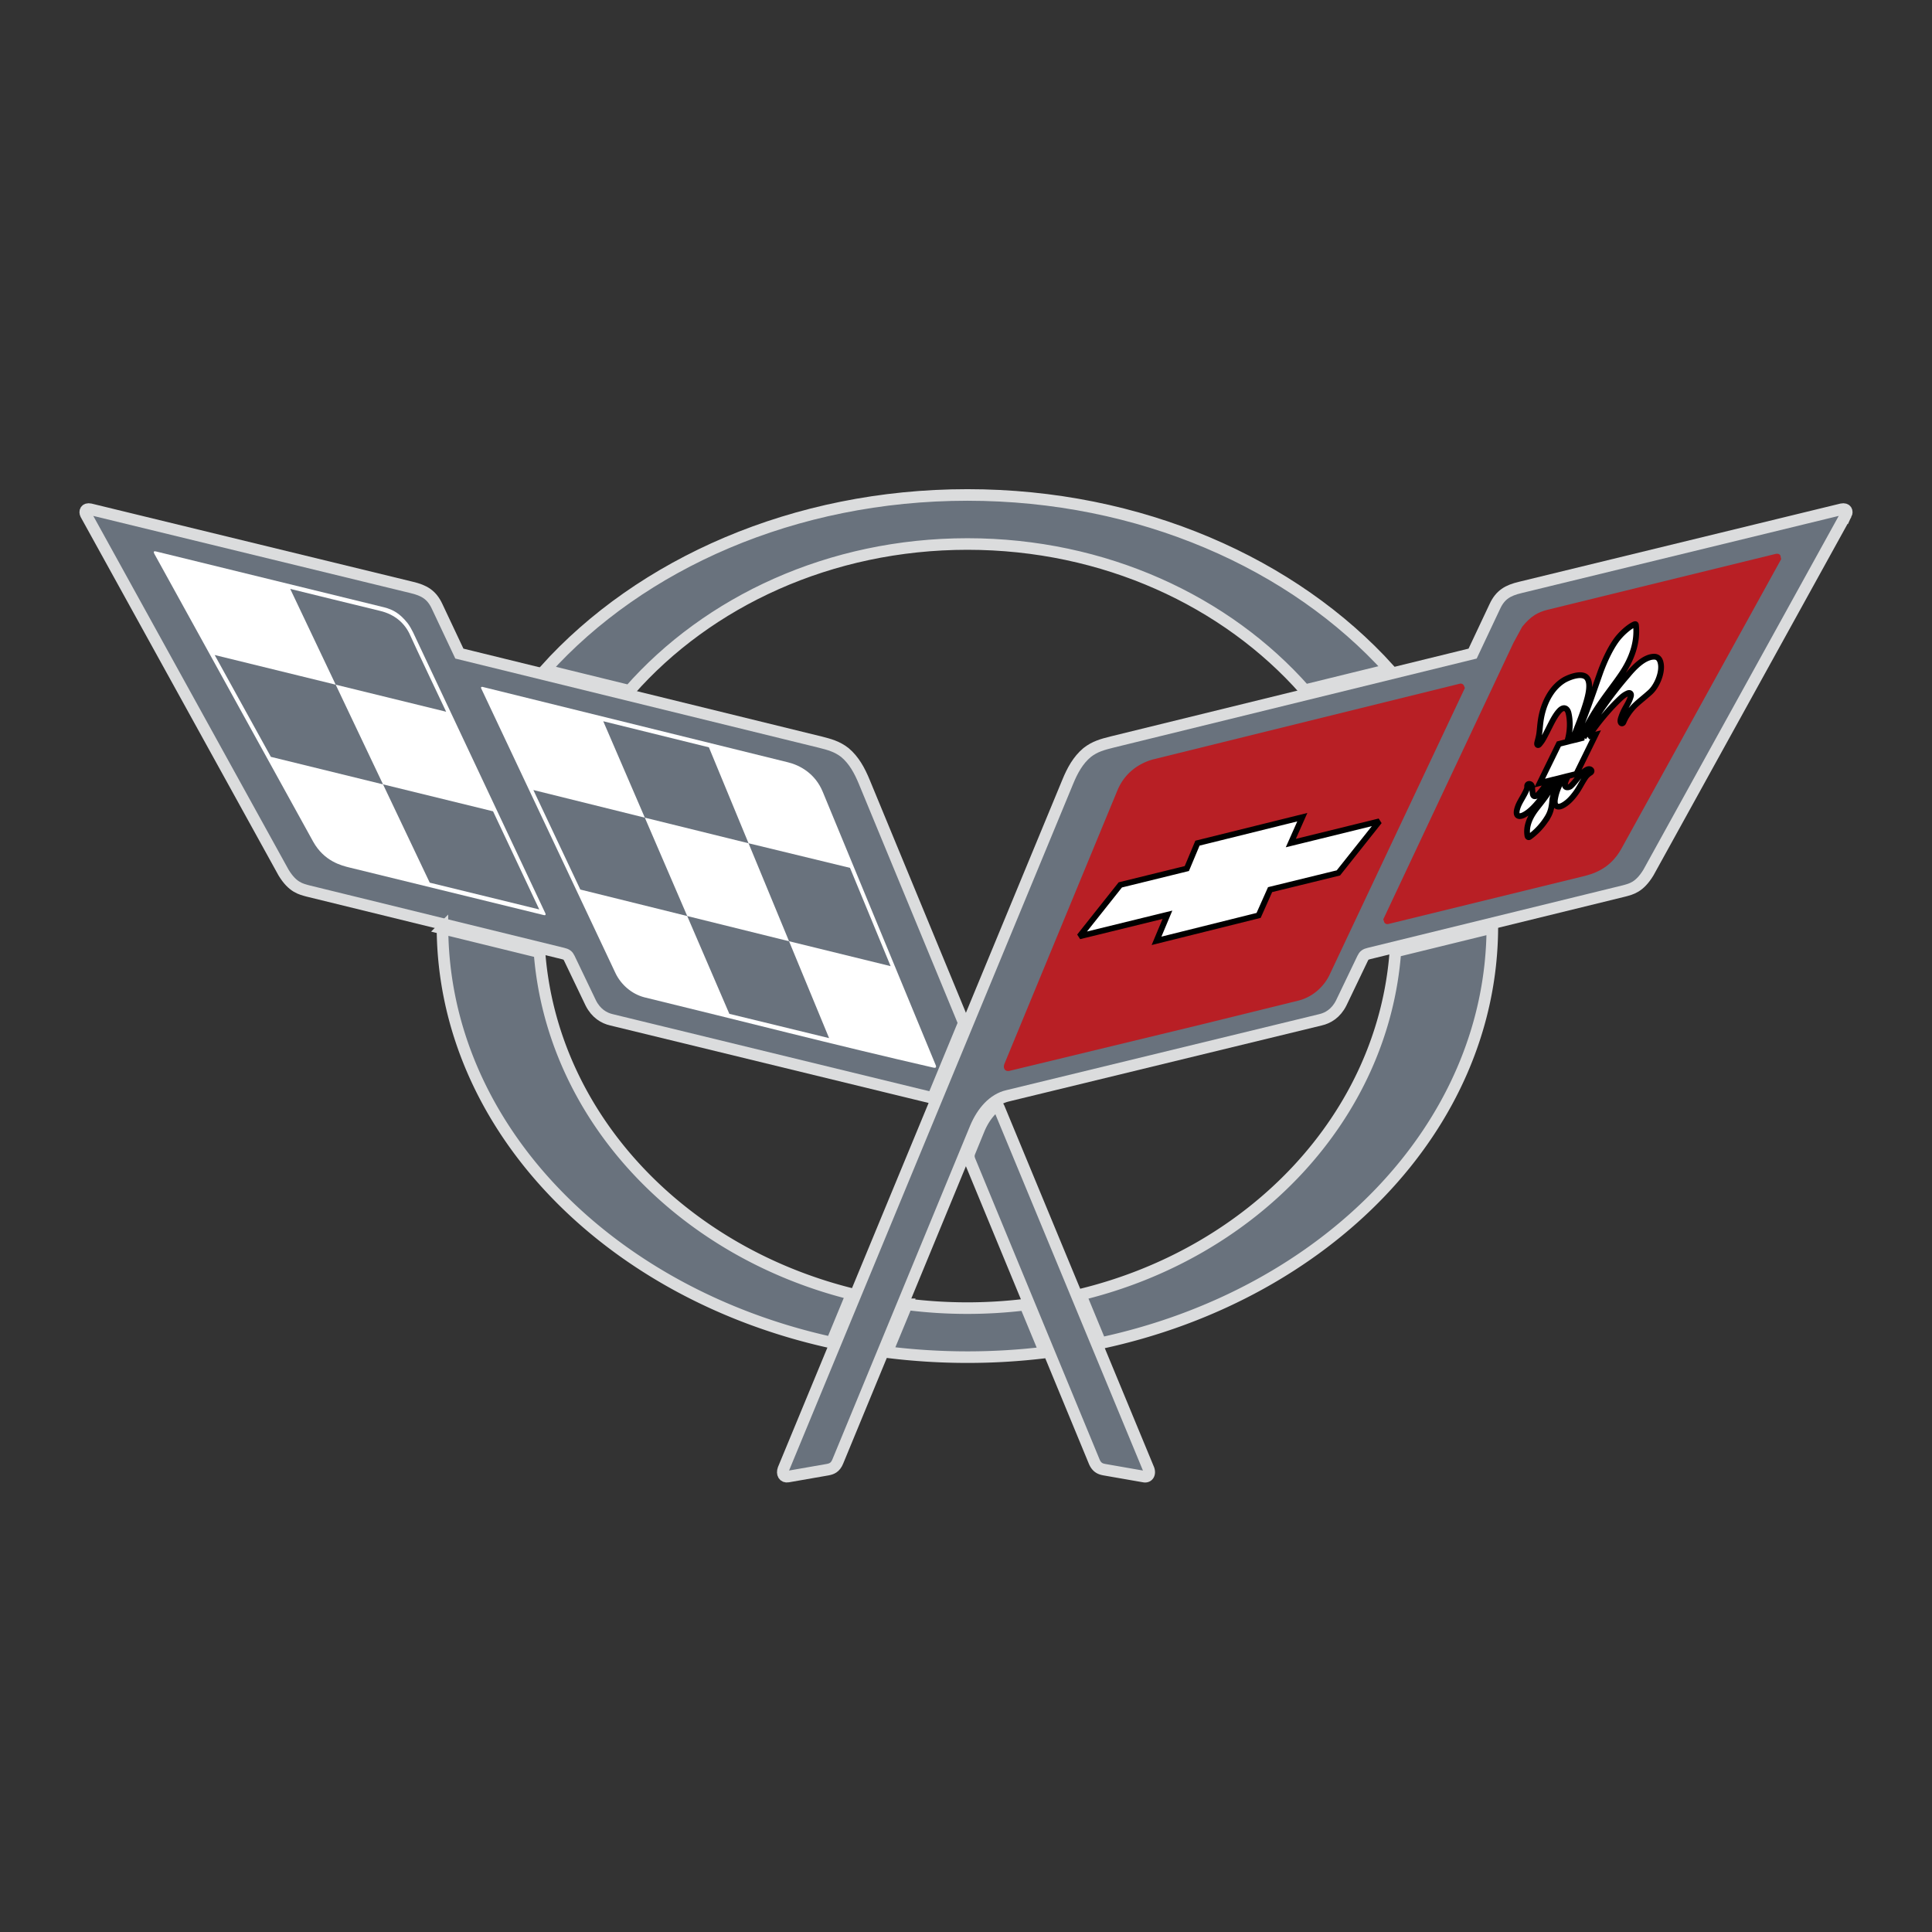 <svg xmlns:xlink="http://www.w3.org/1999/xlink" xmlns="http://www.w3.org/2000/svg" width="800" height="800" viewBox="0 0 192.756 192.756"><rect x="0" y="0" width="192.756" height="192.756" fill="#333333" stroke="none"/><g fill-rule="evenodd" clip-rule="evenodd" fill="#69727D"><path fill="#FFFFFF" fill-opacity="0" d="M0 0h192.756v192.756H0V0z"></path><path d="M96.518 49.382c17.248 0 32.551 6.851 42.094 17.414l-8.424 2.067c-7.834-8.882-20.002-14.587-33.67-14.587-13.694 0-25.886 5.73-33.719 14.646l-8.425-2.066c9.536-10.601 24.865-17.474 42.144-17.474z" stroke="#DBDCDD" stroke-width="1.155px" stroke-miterlimit="2.613" fill="#69727D"></path><path d="M28.288 87.053L8.558 51.311c-.134-.275-.031-.599.438-.508l32.074 7.804c1.246.297 1.997.723 2.543 1.897l2.218 4.705 35.989 8.828c.912.231 1.695.434 2.48 1.049.91.767 1.464 1.8 1.924 2.912l9.837 23.813c.072.169.07.321.024.431l-2.962 7.169c-.047.095-.104.123-.213.101l-31.893-7.763c-.756-.172-1.548-.641-2.074-1.678L56.8 95.6c-.133-.284-.288-.389-.64-.472-.106-.028-25.451-6.239-25.451-6.239-.673-.189-1.513-.338-2.421-1.836z" stroke="#DBDCDD" stroke-width="1.155px" stroke-miterlimit="2.613" fill="#69727D"></path><path d="M44.146 92.631l9.679 2.374c1.241 16.331 14.027 29.834 31.146 34.098l-2.003 4.847c-22.267-4.886-38.692-21.519-38.822-41.319zM96.518 135.402c-2.725 0-5.402-.173-8.013-.499l1.976-4.771a47.932 47.932 0 0 0 11.8.031l1.975 4.774a63.924 63.924 0 0 1-7.738.465zM114.143 147.321l-3.941-.688c-.404-.073-.777-.202-1.033-.814L96.793 115.87c-.138-.327-.188-.575-.046-.927.209-.517.678-1.656.917-2.24.434-1.068 1.07-1.861 1.617-2.287.133-.109.281-.147.395.127l14.926 36.041c.166.456-.051.815-.459.737zM109.811 134.007l-2.002-4.842c17.273-4.196 30.191-17.786 31.408-34.229l9.674-2.37c-.094 19.906-16.621 36.629-39.08 41.441z" stroke="#DBDCDD" stroke-width="1.155px" stroke-miterlimit="2.613" fill="#69727D"></path><path d="M184.199 51.311l-19.734 35.742c-.908 1.499-1.748 1.647-2.418 1.835 0 0-25.348 6.211-25.451 6.239-.357.083-.506.188-.639.472-.043.084-2.145 4.471-2.145 4.471-.523 1.037-1.32 1.506-2.076 1.678 0 0-30.779 7.481-31.205 7.581-1.447.335-2.525 1.601-3.188 3.153-.195.462-13.759 33.337-13.759 33.337-.252.612-.627.741-1.032.814l-3.942.688c-.408.078-.62-.281-.456-.738l28.377-68.586c.457-1.111 1.012-2.145 1.926-2.912.781-.616 1.566-.818 2.479-1.049l35.988-8.828 2.217-4.705c.545-1.174 1.299-1.601 2.547-1.897l32.07-7.804c.469-.091.574.233.441.509z" stroke="#DBDCDD" stroke-width="1.155px" stroke-miterlimit="2.613" fill="#69727D"></path><path d="M93.345 106.242L82.092 79.015c-.765-1.87-2.32-2.675-3.464-2.956l-30.486-7.527c-.109-.027-.188.035-.138.14l13.415 28.445c.534 1.097 1.572 2.045 2.86 2.383 10.078 2.452 18.775 4.708 28.861 7.021.209.046.317-.019.205-.279z" fill="#FFFFFF"></path><path d="M82.718 103.573l-9.951-2.422-4.203-9.758-10.665-2.643-4.684-9.929 11.12 2.758-4.148-9.62 10.54 2.602 3.955 9.571 10.122 2.455 4.054 9.806-10.135-2.485 3.995 9.665z" fill="#69727D"></path><path d="M54.414 91.128l-12.727-27.03c-.327-.688-.588-1.34-1.012-1.915-.782-.98-1.446-1.357-2.358-1.593l-22.762-5.575c-.193-.043-.267.01-.169.217l15.853 28.731c1.103 1.978 2.834 2.395 3.643 2.594l19.395 4.747c.142.037.193-.049.137-.176z" fill="#FFFFFF"></path><path d="M42.874 88.062l-4.658-9.806-11.19-2.745-5.607-10.16 12.074 2.959-4.537-9.556s8.147 2.003 8.945 2.188c1.44.34 2.506 1.204 3.053 2.504.234.555 3.559 7.564 3.559 7.564l-11.021-2.7 4.723 9.946 10.977 2.688 4.612 9.792-10.93-2.674z" fill="#69727D"></path><path d="M177.148 55.265l-22.766 5.576c-.9.23-1.629.593-2.508 1.686-.008.012-.871 1.596-.871 1.596L138.01 91.721l.105.315c.045.066.17.21.422.147l19.395-4.747c.869-.217 2.66-.656 3.818-2.732 0-.003 15.957-28.918 15.957-28.918l-.08-.375c-.094-.149-.256-.198-.479-.146z" fill="#B81F25"></path><path fill="#B81F25" d="M156.797 84.762l-9.223 2.257.676-1.39 9.227-2.256-.68 1.389z"></path><path d="M164.631 69.071c-1.064.954-1.637 1.26-2.273 2.255a4.182 4.182 0 0 0-.385.729c-.051.132-.24.203-.293-.047-.031-.153.035-.346.08-.473.307-.916.732-1.292.947-2.062.074-.258-.061-.421-.348-.286-.086.046-.289.125-.586.392-1.154 1.062-2.369 2.512-3.285 3.896l.707-.178-1.924 3.918-.812.202c-.127.217-.244.45-.309.718-.129.563.402.44.553.306.264-.234.568-.635.777-.89.219-.266.541-.625.873-.775.33-.154.613.154.297.335a1.583 1.583 0 0 0-.531.532c-.328.499-.555.991-.887 1.449-.402.556-.828 1.009-1.346 1.28-.377.197-.887.2-.74-.677.158-.92.488-1.398.773-2.143l-.254.065c-.457.94-.76 1.813-.795 2.245-.059.711-.168 1.14-.426 1.598a6.702 6.702 0 0 1-1.824 2.029c-.098.073-.203.047-.23-.116-.168-1.001.301-1.924.891-2.691.709-.917 1.377-1.681 1.91-2.947l-.266.065c-.531 1.016-.898 1.594-1.611 2.417-.512.591-.953.937-1.342 1.12-.322.146-.807.198-.615-.582.141-.565.441-.964.734-1.522.141-.276.289-.521.275-.766-.025-.354.453-.342.49.048.021.192.035.471.062.66.057.384.326.296.531.104a5.42 5.42 0 0 0 .967-1.352l-.799.203 1.912-3.907.822-.206c.289-.878.35-1.975.148-2.849-.109-.496-.477-.755-.961-.208-.578.649-.969 1.69-1.594 2.806a3.468 3.468 0 0 1-.391.526c-.102.092-.242.057-.182-.207.045-.192.16-.581.203-.918.082-.614.09-1.209.285-2.005.352-1.419 1.113-2.692 2.254-3.347.65-.345 1.758-.708 2.199-.204.461.529.158 1.742-.076 2.522-.365 1.233-.914 2.503-1.377 3.753l.268-.065c.963-2.164 1.752-4.516 2.559-6.806.348-.931.85-2.104 1.52-3.064.502-.715 1.26-1.365 1.779-1.629.191-.083.227-.073.24.097.17 1.734-.469 3.372-1.396 4.765-1.234 1.85-2.709 3.382-4.123 6.492l.297-.078a38.084 38.084 0 0 1 4.395-6.244c.633-.771 1.643-1.831 2.637-1.835.406 0 .623.286.682.82.099.901-.442 2.15-1.086 2.732z" fill="#FFFFFF" stroke="#000000" stroke-width="0.577px" stroke-miterlimit="2.613"></path><path d="M146.037 68.365a.373.373 0 0 0-.422-.145l-30.482 7.523c-.793.197-2.74.896-3.656 3.134v-.002l-11.25 27.229c-.123.287-.066.472.002.577.104.155.273.208.504.155l19.053-4.604 9.816-2.417c1.297-.34 2.434-1.291 3.041-2.541 0-.003 13.508-28.634 13.508-28.634l-.114-.275z" fill="#B81F25"></path><path fill="#FFFFFF" stroke="#000000" stroke-width="0.577px" stroke-miterlimit="2.613" d="M133.531 87.091l-6.814 1.668-1.145 2.572-10.185 2.537 1.088-2.6-8.778 2.151 4.076-5.133 6.637-1.631 1.061-2.533 10.461-2.591-1.147 2.582 8.834-2.17-4.088 5.148z"></path><path fill="#FFFFFF" d="M64.335 81.579l4.229 9.814 10.159 2.515-4.041-9.776-10.347-2.553z"></path></g></svg>